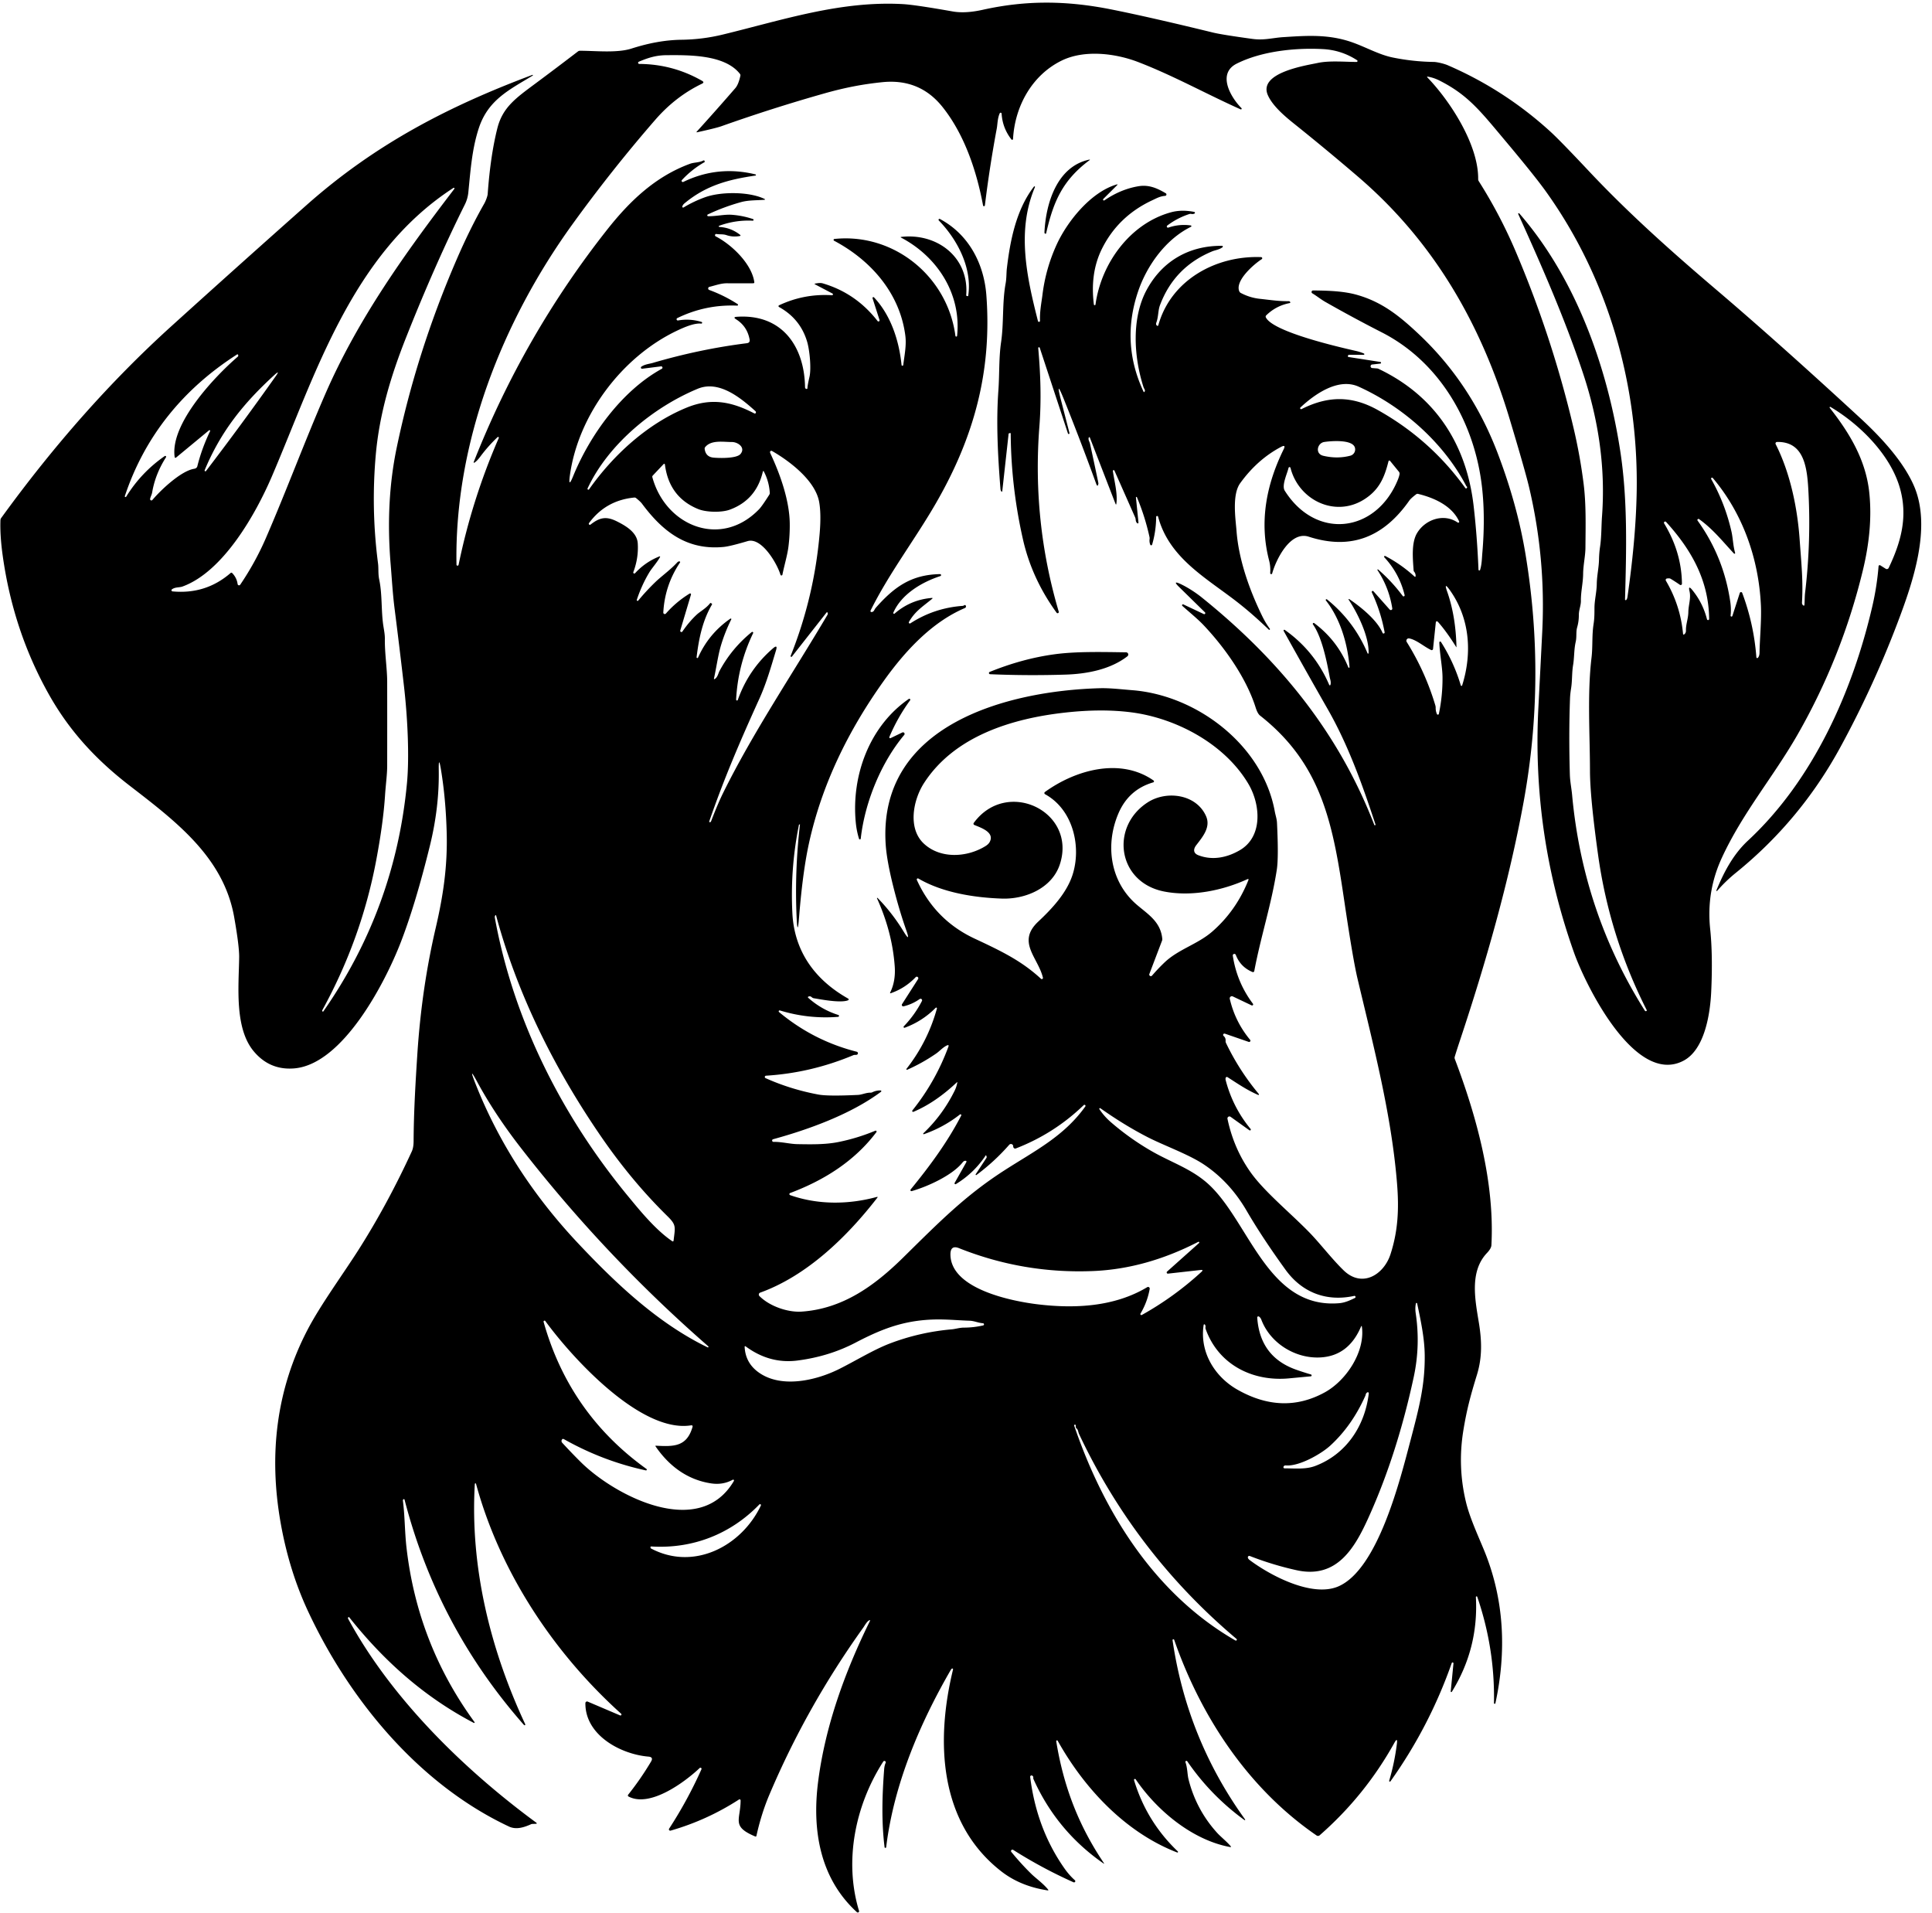 <?xml version="1.0" encoding="UTF-8"?>
<!DOCTYPE svg PUBLIC '-//W3C//DTD SVG 1.0//EN'
          'http://www.w3.org/TR/2001/REC-SVG-20010904/DTD/svg10.dtd'>
<svg height="855.4" preserveAspectRatio="xMidYMid meet" version="1.0" viewBox="0.8 -0.7 864.2 855.4" width="864.2" xmlns="http://www.w3.org/2000/svg" xmlns:xlink="http://www.w3.org/1999/xlink" zoomAndPan="magnify"
><g id="change1_1"
  ><path d="M 424.35 466.86 C 422.61 467.66 421.00 469.48 419.61 470.44 Q 413.43 474.71 406.60 477.73 A 0.27 0.27 0.0 0 1 406.28 477.32 Q 415.79 465.19 419.89 450.35 A 0.33 0.33 0.0 0 0 419.33 450.03 Q 413.40 456.02 405.48 458.94 A 0.39 0.39 0.0 0 1 405.07 458.31 Q 409.97 453.22 413.19 446.98 A 0.69 0.69 0.0 0 0 412.18 446.10 Q 408.87 448.44 404.98 449.36 A 0.64 0.64 0.0 0 1 404.29 448.39 L 411.46 437.18 A 0.69 0.69 0.0 0 0 410.38 436.33 Q 405.71 441.23 399.33 443.47 Q 398.75 443.67 399.02 443.12 Q 401.49 438.07 401.02 431.50 Q 399.92 416.17 393.09 401.06 A 0.16 0.16 0.0 0 1 393.35 400.89 Q 399.97 407.68 404.89 415.75 Q 408.30 421.34 406.12 415.16 Q 403.03 406.35 400.46 396.15 Q 397.42 384.10 396.96 376.71 C 393.65 323.29 451.53 308.29 492.57 307.10 C 497.32 306.96 502.31 307.59 507.31 307.98 C 536.32 310.26 565.67 332.68 571.02 362.19 C 571.35 364.00 571.92 365.48 572.01 367.31 Q 572.77 382.73 571.93 388.24 C 569.55 403.70 564.73 418.26 561.85 433.58 A 0.59 0.58 -73.6 0 1 561.05 434.02 Q 555.63 431.76 553.58 426.34 A 0.70 0.70 0.0 0 0 552.24 426.69 Q 554.03 438.61 561.24 448.20 A 0.48 0.48 0.0 0 1 560.65 448.93 L 552.23 444.93 A 0.96 0.96 0.0 0 0 550.89 446.01 Q 553.26 456.26 559.99 464.35 A 0.58 0.58 0.0 0 1 559.36 465.27 L 548.71 461.59 A 0.60 0.59 -14.9 0 0 548.12 462.60 Q 549.12 463.47 549.02 464.75 A 1.95 1.92 34.9 0 0 549.21 465.78 Q 555.11 478.09 563.88 488.58 A 0.26 0.26 0.0 0 1 563.58 488.99 C 558.47 486.76 554.55 484.03 549.88 481.04 A 0.55 0.55 0.0 0 0 549.05 481.36 Q 548.91 481.84 549.08 482.47 Q 552.27 494.62 560.21 504.22 A 0.40 0.40 0.0 0 1 559.67 504.80 L 551.24 498.77 A 0.89 0.89 0.0 0 0 549.86 499.68 Q 552.66 512.98 560.20 523.59 C 566.35 532.26 577.84 541.61 586.45 550.44 C 591.26 555.37 596.52 562.31 601.81 567.44 C 610.11 575.48 619.81 569.39 622.78 560.24 C 626.13 549.90 626.65 540.12 625.70 528.50 C 623.19 497.58 615.17 467.11 608.03 436.99 Q 605.98 428.34 602.26 403.25 C 597.18 368.91 592.62 341.49 564.43 319.33 Q 563.32 318.46 562.47 315.76 C 558.28 302.51 548.70 288.98 539.24 278.96 C 536.58 276.14 532.92 273.19 529.67 270.27 A 0.41 0.40 -11.0 0 1 530.12 269.61 L 539.27 273.93 A 0.47 0.47 0.0 0 0 539.80 273.17 L 528.19 261.79 Q 524.99 258.65 529.04 260.57 C 532.00 261.98 535.54 264.23 538.37 266.51 C 572.81 294.23 599.47 326.68 615.53 368.21 A 0.28 0.28 0.0 0 0 616.06 368.02 C 609.91 349.32 603.67 332.16 594.73 316.51 Q 584.71 298.97 574.99 281.47 A 0.35 0.35 0.0 0 1 575.50 281.02 Q 588.91 290.50 595.38 305.63 A 0.29 0.29 0.0 0 0 595.92 305.59 C 596.28 304.21 595.79 303.24 595.58 302.09 C 594.33 295.25 592.14 284.27 588.10 278.56 A 0.41 0.41 0.0 0 1 588.68 277.99 Q 599.08 285.77 603.93 297.79 A 0.28 0.28 0.0 0 0 604.46 297.66 C 603.59 287.23 600.39 276.17 593.89 267.85 A 0.35 0.34 0.5 0 1 594.38 267.37 Q 606.51 277.16 612.53 291.49 A 0.24 0.23 -56.0 0 0 612.98 291.40 C 613.24 284.02 608.06 273.48 604.08 267.52 A 0.19 0.19 0.0 0 1 604.35 267.25 C 609.34 270.63 616.79 276.59 619.20 282.28 A 0.49 0.49 0.0 0 0 620.14 282.00 Q 618.41 272.72 614.42 264.22 A 0.45 0.44 -78.6 0 1 615.15 263.73 L 622.42 271.92 A 0.67 0.66 19.9 0 0 623.58 271.38 Q 622.12 262.09 616.95 254.26 A 0.21 0.20 4.4 0 1 617.26 254.00 Q 623.40 259.32 628.23 265.81 A 0.48 0.48 0.0 0 0 629.09 265.41 Q 626.76 255.80 620.03 248.56 A 0.37 0.37 0.0 0 1 620.48 247.98 Q 627.52 251.67 633.39 257.03 Q 634.04 257.62 634.02 256.74 Q 633.99 255.71 633.33 254.94 A 0.85 0.82 23.4 0 1 633.13 254.46 C 632.78 249.37 632.03 242.19 634.62 237.79 C 638.25 231.63 646.61 228.71 652.85 233.00 A 0.43 0.43 0.0 0 0 653.48 232.47 C 650.32 225.66 642.66 222.01 635.09 220.18 Q 634.65 220.07 634.28 220.35 Q 631.90 222.16 631.19 223.18 C 619.84 239.34 605.30 245.49 586.22 239.33 C 577.79 236.60 571.48 249.90 569.87 255.70 A 0.45 0.45 0.0 0 1 568.98 255.55 Q 569.18 252.66 568.48 249.96 C 564.01 232.75 567.20 216.07 574.98 200.26 Q 576.12 197.96 573.84 199.16 Q 563.21 204.77 555.53 215.43 C 551.80 220.61 553.50 231.47 553.91 236.78 C 554.88 249.67 559.70 263.15 565.34 274.72 Q 566.87 277.87 568.81 280.52 A 0.30 0.30 0.0 0 1 568.36 280.91 C 562.92 275.68 557.68 271.08 551.32 266.34 C 538.05 256.45 523.39 247.56 518.82 230.37 A 0.44 0.44 0.0 0 0 517.96 230.48 Q 517.92 236.82 516.16 242.86 A 0.45 0.44 -47.5 0 1 515.32 242.90 Q 514.85 241.70 515.02 240.40 Q 515.08 239.93 514.98 239.47 Q 512.98 230.32 509.35 221.67 A 0.23 0.23 0.0 0 0 508.91 221.78 L 510.05 233.00 A 0.35 0.35 0.0 0 1 509.46 233.29 Q 508.87 232.72 508.81 231.78 Q 508.77 231.17 508.52 230.60 L 499.29 209.76 A 0.37 0.37 0.0 0 0 498.59 209.96 C 499.23 214.36 500.77 220.03 500.17 224.51 Q 500.05 225.34 499.75 224.56 L 488.29 194.98 A 0.25 0.25 0.0 0 0 487.82 194.98 C 487.44 195.94 488.18 196.87 488.36 197.67 Q 490.17 205.98 491.91 214.32 Q 492.15 215.50 492.13 215.59 Q 491.78 217.44 491.11 215.59 Q 484.22 196.62 476.70 177.91 Q 472.80 168.21 475.41 178.33 L 479.18 192.97 A 0.35 0.35 0.0 0 1 478.51 193.17 L 465.90 154.88 A 0.35 0.35 0.0 0 0 465.21 155.02 C 466.26 166.83 466.64 178.25 465.72 190.14 Q 462.44 232.46 474.38 272.85 A 0.54 0.54 0.0 0 1 473.43 273.33 Q 462.40 258.15 458.42 240.71 Q 453.08 217.30 452.90 193.27 Q 452.90 192.87 452.52 193.00 Q 452.35 193.05 452.15 193.10 Q 451.98 193.15 451.96 193.32 L 449.12 219.00 A 0.21 0.21 0.0 0 1 448.75 219.12 Q 448.37 218.73 448.31 217.93 C 447.11 202.73 446.36 188.11 447.39 173.84 C 447.90 166.72 447.56 159.37 448.60 152.30 C 449.85 143.77 449.06 134.62 450.62 126.10 C 451.05 123.79 450.95 121.23 451.18 119.31 C 452.66 106.79 455.37 92.99 463.31 82.73 A 0.26 0.25 75.8 0 1 463.74 82.99 C 455.51 102.38 460.01 122.96 465.08 142.87 A 0.47 0.47 0.0 0 0 466.01 142.74 C 465.84 138.49 466.70 134.44 467.10 131.15 Q 468.53 119.47 473.43 108.74 C 478.21 98.28 488.73 85.23 500.21 81.83 Q 501.03 81.58 500.42 82.19 L 494.31 88.29 A 0.40 0.40 0.0 0 0 494.82 88.90 Q 502.18 83.89 510.05 82.59 C 514.66 81.82 518.38 83.44 522.25 85.74 A 0.63 0.62 -31.6 0 1 521.97 86.90 C 519.71 87.05 518.18 87.96 516.15 88.90 Q 500.93 96.03 493.70 110.58 C 489.82 118.39 489.02 126.91 490.10 135.49 A 0.37 0.37 0.0 0 0 490.83 135.49 C 493.34 117.18 506.21 99.32 524.50 94.27 Q 529.31 92.94 534.98 94.07 A 0.41 0.40 -51.1 0 1 535.06 94.84 Q 534.42 95.13 533.72 94.98 A 1.90 1.86 -47.9 0 0 532.75 95.04 Q 527.39 96.80 522.92 100.18 A 0.53 0.53 0.0 0 0 523.41 101.10 Q 528.27 99.41 533.43 100.12 A 0.32 0.32 0.0 0 1 533.53 100.73 C 522.32 106.24 513.90 117.92 509.94 129.47 Q 502.07 152.49 512.27 174.37 Q 512.54 174.95 512.83 174.37 Q 513.06 173.93 512.77 173.41 Q 512.40 172.74 512.35 172.59 C 507.88 158.83 506.91 141.52 513.72 128.93 C 520.64 116.14 532.61 109.10 547.43 109.24 A 0.36 0.35 26.9 0 1 547.64 109.88 C 546.21 110.95 544.32 111.19 543.12 111.68 Q 526.05 118.69 519.64 135.87 C 518.80 138.13 518.99 140.97 518.06 143.51 Q 517.71 144.44 518.27 144.88 Q 518.78 145.30 518.95 144.67 C 524.65 124.40 544.88 113.50 564.92 114.29 A 0.51 0.50 30.0 0 1 565.17 115.22 C 561.62 117.49 553.07 124.93 555.17 129.64 A 1.42 1.38 3.1 0 0 555.78 130.30 Q 559.82 132.44 564.23 132.93 C 569.85 133.54 572.78 134.05 577.25 133.99 Q 577.64 133.99 577.85 134.29 Q 578.16 134.75 577.62 134.86 Q 571.56 136.06 567.20 140.33 Q 566.78 140.75 567.04 141.28 C 570.33 147.80 599.98 154.58 607.49 156.29 Q 609.22 156.69 610.88 157.40 A 0.31 0.31 0.0 0 1 610.76 158.00 L 604.25 158.00 Q 603.76 158.00 603.75 158.49 Q 603.75 158.63 603.75 158.77 Q 603.75 158.93 603.90 158.95 L 618.25 161.18 A 0.37 0.37 0.0 0 1 618.24 161.91 L 614.66 162.31 A 0.80 0.80 0.0 0 0 614.69 163.91 L 616.67 164.07 Q 617.11 164.10 617.50 164.29 C 642.72 176.31 656.75 197.84 659.96 225.51 Q 661.53 239.08 662.14 254.09 A 0.37 0.37 0.0 0 0 662.86 254.18 C 663.64 251.69 663.65 249.01 663.86 246.62 Q 665.22 230.86 663.75 217.50 C 660.58 188.64 645.03 161.29 618.87 147.94 Q 606.06 141.40 593.57 134.29 C 591.65 133.19 589.77 131.66 587.82 130.49 A 0.69 0.69 0.0 0 1 588.18 129.20 C 594.69 129.26 601.84 129.47 607.82 131.18 C 618.97 134.36 626.72 140.49 635.76 149.05 Q 658.91 170.97 670.72 201.98 Q 679.48 224.99 683.14 246.97 Q 692.40 302.66 682.36 357.76 C 675.79 393.76 665.38 429.90 653.98 464.24 Q 652.43 468.89 651.51 471.92 A 1.51 1.51 0.0 0 0 651.54 472.89 C 661.29 498.62 669.42 528.11 667.92 556.18 Q 667.85 557.65 665.95 559.66 C 657.94 568.10 660.70 580.92 662.37 591.23 C 663.61 598.95 663.85 606.31 661.47 614.08 C 658.47 623.82 656.85 629.99 655.38 638.98 Q 652.73 655.17 656.51 670.95 C 658.16 677.86 661.65 685.40 664.57 692.45 C 673.80 714.76 674.68 738.14 669.70 761.07 A 0.32 0.32 0.0 0 1 669.07 760.99 Q 669.52 736.57 661.59 713.46 A 0.32 0.32 0.0 0 0 660.97 713.58 Q 662.24 736.49 650.22 755.92 A 0.27 0.27 0.0 0 1 649.72 755.75 L 650.95 743.23 A 0.40 0.40 0.0 0 0 650.18 743.05 Q 640.22 771.44 622.77 795.96 A 0.32 0.32 0.0 0 1 622.20 795.68 Q 624.61 787.57 625.64 779.15 Q 626.03 776.03 624.50 778.78 Q 611.40 802.34 591.10 820.10 A 1.13 1.11 -48.2 0 1 589.73 820.19 C 559.26 799.30 538.06 767.27 526.02 732.67 A 0.38 0.38 0.0 0 0 525.29 732.85 Q 531.73 776.97 557.74 813.02 A 0.20 0.20 0.0 0 1 557.46 813.30 Q 542.41 802.36 531.89 787.04 A 0.46 0.46 0.0 0 0 531.07 787.45 C 531.99 790.03 531.89 792.94 532.46 795.15 Q 535.91 808.76 545.31 819.09 C 546.73 820.65 549.41 822.80 551.23 824.91 Q 551.73 825.49 550.98 825.35 C 534.10 822.23 518.23 808.96 508.82 795.09 A 0.42 0.42 0.0 0 0 508.07 795.45 Q 513.67 814.01 527.66 827.33 A 0.28 0.28 0.0 0 1 527.36 827.79 C 504.16 818.82 485.81 799.10 473.91 777.83 A 0.35 0.35 0.0 0 0 473.26 778.06 C 476.51 798.05 483.16 815.64 494.65 832.64 A 0.10 0.10 0.0 0 1 494.51 832.77 Q 473.58 818.27 463.11 795.04 Q 462.95 794.68 463.00 794.29 Q 463.07 793.78 462.54 793.44 A 0.60 0.60 0.0 0 0 461.61 794.02 Q 464.45 817.01 476.80 834.72 Q 479.04 837.94 481.60 840.20 A 0.56 0.55 -12.0 0 1 481.00 841.12 Q 466.99 834.86 454.01 826.63 A 0.63 0.63 0.0 0 0 453.19 827.57 Q 457.77 833.14 462.30 837.54 C 463.97 839.17 467.44 841.67 469.57 844.31 Q 470.00 844.84 469.33 844.73 Q 457.26 842.89 448.72 836.26 C 420.69 814.48 419.31 777.91 427.10 745.95 A 0.36 0.35 74.8 0 0 426.51 745.61 Q 426.27 745.84 426.03 746.24 C 412.07 770.40 400.58 797.54 397.19 825.44 A 0.36 0.36 0.0 0 1 396.48 825.45 C 395.04 813.86 395.41 802.19 396.29 790.58 Q 396.42 788.88 396.97 787.68 A 0.61 0.61 0.0 0 0 395.91 787.10 C 383.39 806.54 378.24 831.54 385.05 853.90 A 0.58 0.57 12.8 0 1 384.11 854.49 C 367.53 839.38 364.00 817.77 366.74 796.24 C 369.88 771.51 378.62 747.27 389.81 724.50 Q 390.32 723.47 389.37 724.10 C 388.41 724.74 387.39 726.61 386.93 727.25 Q 361.60 762.62 344.94 801.97 Q 341.35 810.45 339.17 820.30 Q 339.06 820.81 338.57 820.61 C 327.83 816.09 332.05 813.32 332.08 804.49 A 0.47 0.47 0.0 0 0 331.36 804.10 Q 317.09 813.34 300.76 818.02 A 0.59 0.59 0.0 0 1 300.11 817.13 Q 308.38 804.43 314.56 790.59 A 0.50 0.49 80.6 0 0 313.77 790.02 C 307.14 796.30 291.56 807.86 281.94 802.76 A 0.53 0.53 0.0 0 1 281.78 801.96 Q 287.42 794.88 292.01 787.15 Q 293.22 785.12 290.86 784.92 C 278.61 783.90 262.52 775.44 262.65 761.00 A 0.75 0.75 0.0 0 1 263.69 760.32 L 278.15 766.48 A 0.45 0.45 0.0 0 0 278.63 765.73 C 248.47 738.57 224.47 702.40 213.73 662.91 A 0.28 0.27 -51.3 0 0 213.19 662.97 C 211.02 700.13 220.10 736.96 235.73 770.41 A 0.33 0.33 0.0 0 1 235.18 770.77 Q 196.47 726.84 181.77 670.05 Q 181.66 669.62 181.27 669.84 Q 181.14 669.91 181.06 670.08 Q 180.99 670.22 181.02 670.43 C 181.92 677.44 181.83 684.43 182.63 691.43 Q 187.56 734.58 213.06 769.48 A 0.25 0.25 0.0 0 1 212.74 769.84 C 190.61 758.27 172.63 742.22 157.08 722.69 Q 156.77 722.31 156.51 722.73 Q 156.36 722.97 156.51 723.23 C 176.13 759.44 208.98 791.14 240.57 814.38 Q 241.33 814.94 240.39 814.97 L 238.82 815.03 A 0.86 0.83 31.7 0 0 238.46 815.11 C 235.37 816.50 231.78 817.75 228.47 816.19 C 188.32 797.35 157.17 759.69 138.61 719.95 Q 130.04 701.61 126.27 680.00 C 120.99 649.77 124.40 620.80 138.36 594.03 C 144.25 582.74 154.27 569.13 161.30 558.06 Q 174.21 537.71 185.00 514.25 Q 185.79 512.53 185.81 509.69 C 185.87 496.62 186.67 483.18 187.50 470.44 Q 189.43 441.15 195.71 414.24 C 199.04 399.94 200.97 386.94 200.62 372.18 Q 200.24 356.80 198.06 343.60 Q 196.95 336.87 197.06 343.69 Q 197.33 360.31 193.10 377.53 Q 186.67 403.66 180.05 420.77 C 173.20 438.47 154.21 475.43 132.30 477.13 Q 121.38 477.98 114.27 469.44 C 105.65 459.09 107.58 440.53 107.78 427.50 Q 107.85 422.48 105.55 409.48 C 100.80 382.61 79.37 366.57 58.67 350.58 C 43.74 339.05 31.92 326.29 22.75 310.01 Q 6.64 281.42 1.97 247.52 Q 0.75 238.61 1.00 231.92 Q 1.02 231.41 1.31 231.00 Q 36.90 181.90 77.44 145.20 Q 107.58 117.93 137.98 90.97 C 168.87 63.60 201.63 46.77 238.92 32.80 A 0.17 0.17 0.0 0 1 239.07 33.11 C 228.60 39.48 219.19 43.92 215.01 56.52 C 211.89 65.96 211.27 75.63 210.28 85.44 Q 209.99 88.23 208.73 90.77 Q 195.44 117.44 182.46 150.19 C 175.60 167.48 170.52 184.45 168.89 202.68 Q 166.73 226.99 169.90 251.32 C 170.19 253.50 169.88 255.92 170.43 258.51 C 171.85 265.23 171.24 272.65 172.30 279.35 C 172.59 281.21 172.97 283.08 172.95 284.99 C 172.86 291.44 173.97 298.26 173.99 304.09 Q 174.02 322.99 173.99 341.89 C 173.98 345.80 173.33 350.32 173.03 355.00 Q 172.23 367.36 169.09 384.01 Q 162.48 419.16 145.01 451.01 Q 144.86 451.29 144.97 451.51 Q 145.21 451.97 145.50 451.54 Q 177.56 405.57 182.84 349.57 C 183.95 337.78 183.14 320.43 181.51 306.25 Q 179.51 288.86 177.30 271.50 C 176.45 264.84 176.04 257.63 175.53 251.49 Q 173.22 223.66 178.25 199.51 Q 187.15 156.79 205.00 115.49 Q 211.03 101.53 217.46 90.27 C 217.98 89.35 218.87 87.16 218.95 86.04 Q 220.17 69.02 223.25 56.74 C 225.62 47.30 231.48 43.21 240.42 36.57 Q 249.92 29.51 259.32 22.31 A 1.49 1.48 25.8 0 1 260.23 22.00 C 267.16 22.00 276.74 23.10 283.24 21.03 C 290.54 18.70 297.94 17.18 305.74 17.08 Q 314.98 16.96 324.01 14.78 C 350.79 8.29 376.67 -0.42 404.68 1.14 Q 410.07 1.44 426.94 4.42 C 431.47 5.22 436.35 4.57 440.25 3.71 C 460.05 -0.71 478.16 -0.42 498.00 3.54 Q 515.39 7.02 543.42 13.87 Q 547.42 14.84 561.00 16.70 C 566.22 17.42 570.09 16.22 574.69 15.92 C 585.08 15.26 594.95 14.47 605.63 18.22 C 611.72 20.36 617.67 23.77 623.71 25.00 Q 632.82 26.87 642.14 27.00 C 643.65 27.02 646.84 27.81 648.28 28.43 Q 673.78 39.43 694.32 58.18 Q 698.66 62.14 711.29 75.58 C 728.89 94.32 747.82 111.26 768.44 128.81 Q 796.06 152.30 832.94 186.31 C 841.91 194.58 852.06 205.41 856.91 216.56 C 864.96 235.09 856.46 259.74 849.52 278.01 Q 838.62 306.69 823.93 333.62 Q 806.11 366.31 777.18 389.72 Q 772.78 393.28 768.88 397.73 A 0.20 0.19 -13.4 0 1 768.55 397.53 C 771.90 389.36 776.10 381.36 782.67 375.26 C 811.85 348.16 829.52 308.50 838.35 270.27 Q 840.38 261.44 841.10 252.53 A 0.51 0.50 18.0 0 1 841.87 252.14 L 844.32 253.68 A 0.91 0.91 0.0 0 0 845.62 253.30 C 851.16 241.72 854.23 230.41 850.71 217.80 C 846.57 202.94 832.95 189.23 819.61 181.31 A 0.27 0.26 -3.4 0 0 819.26 181.70 C 828.31 193.19 835.46 205.20 836.96 219.75 C 838.12 230.99 836.92 242.53 834.11 254.22 Q 824.74 293.07 804.93 327.73 C 794.11 346.67 780.33 362.71 770.97 383.00 Q 764.02 398.07 765.77 414.73 Q 767.00 426.44 766.23 442.97 C 765.75 453.05 763.23 468.68 753.93 473.64 C 732.30 485.17 710.08 439.96 704.92 425.48 Q 685.98 372.28 688.93 315.74 Q 689.81 298.78 690.66 281.80 Q 692.30 248.97 684.73 217.02 Q 682.99 209.71 676.09 186.73 C 663.31 144.20 642.21 107.42 608.22 78.29 Q 593.99 66.09 579.35 54.38 C 575.36 51.18 569.95 46.55 567.90 41.81 C 563.55 31.75 585.19 28.54 590.16 27.47 C 595.44 26.32 602.25 27.00 607.63 27.00 A 0.41 0.41 0.0 0 0 607.85 26.25 Q 600.87 21.70 592.55 21.26 C 580.20 20.60 565.22 22.15 554.01 27.75 C 545.04 32.23 551.39 42.96 556.12 47.66 A 0.34 0.34 0.0 0 1 555.75 48.21 C 540.35 41.33 525.54 33.04 509.75 26.99 C 499.89 23.22 485.99 21.37 475.71 26.39 C 462.46 32.86 454.74 46.80 453.94 61.44 A 0.40 0.40 0.0 0 1 453.22 61.67 Q 449.22 56.54 448.83 50.11 A 0.44 0.44 0.0 0 0 448.00 49.95 C 446.98 52.13 446.99 55.04 446.68 56.68 Q 443.45 73.99 441.35 91.16 A 0.42 0.41 -46.9 0 1 440.53 91.19 C 437.66 75.80 432.21 59.41 422.36 47.10 Q 412.18 34.37 395.51 36.05 C 386.63 36.95 378.51 38.53 369.40 41.12 Q 346.20 47.69 323.46 55.76 Q 321.11 56.59 312.71 58.44 Q 312.10 58.57 312.52 58.11 Q 321.25 48.49 329.71 38.73 Q 331.13 37.09 331.97 33.21 Q 332.08 32.72 331.77 32.33 C 325.00 23.66 308.86 23.92 298.96 23.98 C 294.24 24.01 290.72 25.14 286.54 26.91 A 0.51 0.51 0.0 0 0 286.73 27.89 Q 301.83 27.99 314.83 35.44 Q 316.05 36.14 314.78 36.75 Q 302.96 42.45 293.89 52.90 C 280.90 67.84 268.52 83.47 256.95 99.47 C 225.45 143.03 203.99 197.40 204.99 251.83 A 0.48 0.47 -39.9 0 0 205.93 251.91 Q 211.97 222.59 223.91 195.18 A 0.34 0.34 0.0 0 0 223.37 194.80 Q 219.11 198.83 215.59 203.58 Q 214.39 205.20 213.30 206.01 Q 212.40 206.68 212.82 205.63 Q 235.15 149.12 272.55 101.80 C 282.57 89.13 294.01 78.23 309.42 72.56 C 311.32 71.86 313.41 72.11 315.48 71.06 Q 315.79 70.90 315.91 71.24 Q 315.97 71.42 316.03 71.57 Q 316.08 71.73 315.94 71.81 Q 310.26 75.04 305.83 79.82 A 0.54 0.53 8.3 0 0 306.46 80.66 Q 321.90 73.18 338.74 77.30 A 0.27 0.26 47.6 0 1 338.72 77.82 C 326.60 79.59 316.61 82.24 307.01 90.22 Q 306.20 90.89 306.00 91.67 A 0.38 0.38 0.0 0 0 306.57 92.08 Q 311.21 89.28 316.30 87.47 C 323.33 84.98 335.85 84.96 342.64 88.21 Q 343.45 88.60 342.55 88.67 C 339.03 88.93 335.53 88.79 332.25 89.70 Q 324.54 91.84 317.40 95.22 A 0.41 0.41 0.0 0 0 317.57 96.00 C 321.16 96.05 324.95 95.12 328.14 95.36 Q 333.07 95.73 337.63 97.28 A 0.37 0.37 0.0 0 1 337.49 98.00 Q 329.79 97.61 322.51 100.27 A 0.27 0.27 0.0 0 0 322.59 100.80 Q 327.69 101.10 331.76 104.25 Q 332.40 104.74 331.61 104.88 Q 328.54 105.41 325.77 104.46 C 324.16 103.91 322.85 104.22 321.28 103.95 A 0.57 0.56 63.3 0 0 320.93 105.01 C 327.92 108.57 337.04 117.19 338.21 125.45 Q 338.28 125.98 337.75 125.99 Q 331.85 126.03 325.99 125.99 C 323.40 125.97 320.88 126.91 318.14 127.59 A 0.73 0.73 0.0 0 0 318.06 128.99 Q 324.79 131.45 330.76 135.32 A 0.37 0.36 -27.1 0 1 330.54 135.99 Q 316.41 135.39 303.77 141.56 A 0.56 0.56 0.0 0 0 304.11 142.62 Q 309.42 141.69 314.57 143.27 A 0.38 0.38 0.0 0 1 314.42 144.02 C 311.44 143.74 307.26 145.45 303.36 147.32 C 278.86 159.07 259.36 185.07 255.70 212.04 Q 254.92 217.80 257.11 212.41 C 264.66 193.89 278.92 174.07 296.84 164.23 A 0.58 0.58 0.0 0 0 296.49 163.15 L 288.05 164.21 A 0.51 0.51 0.0 0 1 287.70 163.28 C 289.25 162.21 291.30 162.04 292.64 161.65 Q 313.72 155.45 334.85 152.80 Q 336.38 152.61 336.10 151.10 Q 335.01 145.24 330.08 142.12 Q 328.47 141.11 330.37 140.98 C 350.47 139.59 360.59 154.04 360.90 172.38 Q 360.91 172.84 361.14 173.06 Q 361.30 173.21 361.50 173.24 Q 361.95 173.33 361.97 172.86 Q 362.03 171.55 362.89 167.83 C 363.72 164.28 363.01 156.15 361.86 152.21 Q 358.86 141.92 349.25 136.59 A 0.42 0.42 0.0 0 1 349.28 135.84 Q 360.54 130.55 372.96 131.34 A 0.41 0.40 -29.1 0 0 373.18 130.58 L 365.40 126.49 Q 364.92 126.24 365.45 126.13 Q 367.65 125.69 368.76 126.01 Q 383.63 130.36 393.35 142.88 A 0.50 0.50 0.0 0 0 394.22 142.42 L 391.10 132.69 A 0.39 0.39 0.0 0 1 391.75 132.30 C 399.32 140.31 402.99 151.77 404.06 162.48 A 0.39 0.39 0.0 0 0 404.84 162.49 C 405.39 158.10 406.31 153.76 405.77 149.48 C 403.37 130.47 390.35 115.68 373.89 106.96 A 0.42 0.42 0.0 0 1 374.05 106.17 C 400.57 103.41 424.61 122.84 428.16 149.46 A 0.38 0.38 0.0 0 0 428.92 149.45 C 430.86 130.87 420.18 114.17 403.93 105.60 Q 403.39 105.32 403.99 105.25 C 420.08 103.45 434.29 114.43 433.00 131.21 Q 432.96 131.65 433.40 131.71 L 433.69 131.75 Q 433.85 131.77 433.88 131.61 C 435.78 119.29 429.10 106.50 420.74 97.90 A 0.42 0.41 81.8 0 1 421.23 97.24 C 434.01 104.06 440.94 117.06 442.01 131.37 C 444.56 165.51 436.39 194.94 419.55 224.18 C 410.20 240.42 398.51 255.62 390.21 272.37 A 0.46 0.46 0.0 0 0 390.66 273.03 Q 391.41 272.98 391.78 272.32 Q 392.29 271.42 392.40 271.29 C 400.76 261.77 408.41 256.30 421.29 256.06 A 0.45 0.45 0.0 0 1 421.43 256.94 C 413.20 259.63 404.04 264.98 400.39 273.32 A 0.36 0.36 0.0 0 0 400.95 273.73 Q 408.07 267.54 417.48 266.73 Q 418.30 266.65 417.66 267.18 C 413.31 270.77 410.13 272.65 407.38 277.45 A 0.46 0.46 0.0 0 0 408.03 278.07 Q 418.68 271.19 431.40 270.27 A 1.16 1.13 25.2 0 0 431.98 270.07 Q 432.50 269.72 432.76 270.10 A 0.75 0.75 0.0 0 1 432.44 271.22 C 417.39 277.62 405.41 290.80 396.10 303.84 C 380.32 325.92 368.33 350.24 362.57 376.84 C 360.38 386.97 359.06 399.13 358.21 409.76 Q 357.53 418.30 357.14 409.74 Q 356.20 388.82 358.63 368.04 A 0.06 0.05 83.7 0 0 358.56 367.98 Q 358.41 368.03 358.27 368.08 Q 358.18 368.11 358.17 368.20 Q 354.22 387.79 355.24 407.75 C 356.13 424.97 365.47 437.61 380.20 445.91 A 0.42 0.42 0.0 0 1 380.15 446.66 C 376.72 448.06 366.98 446.07 364.89 445.76 Q 364.33 445.68 363.92 445.30 Q 363.29 444.70 362.50 444.98 Q 361.92 445.18 362.38 445.60 Q 368.27 450.84 375.79 453.23 A 0.43 0.43 0.0 0 1 375.69 454.07 Q 362.36 455.10 349.65 451.20 A 0.42 0.42 0.0 0 0 349.26 451.92 Q 364.63 464.75 384.03 469.67 A 0.70 0.70 0.0 0 1 383.96 471.04 C 383.32 471.15 383.08 470.97 382.37 471.27 Q 363.54 479.14 343.44 480.39 A 0.57 0.57 0.0 0 0 343.24 481.48 Q 354.56 486.54 366.93 488.83 Q 371.22 489.62 384.49 488.99 C 386.44 488.90 388.08 487.96 390.23 487.97 A 1.64 1.60 -57.2 0 0 391.01 487.79 Q 392.76 486.93 394.70 486.98 A 0.33 0.33 0.0 0 1 394.88 487.58 C 381.43 497.61 362.55 504.44 346.59 508.81 A 0.60 0.60 0.0 0 0 346.76 509.98 C 350.46 509.92 354.17 510.95 357.52 511.00 C 363.71 511.10 369.91 511.24 375.84 510.05 Q 384.30 508.35 392.33 505.00 A 0.41 0.41 0.0 0 1 392.82 505.63 C 383.07 518.58 369.43 527.16 354.24 532.86 A 0.50 0.50 0.0 0 0 354.25 533.81 C 366.73 538.18 380.26 538.06 392.95 534.63 Q 393.62 534.45 393.20 535.00 C 379.79 552.33 361.81 569.85 340.83 577.41 A 0.93 0.92 57.7 0 0 340.49 578.93 C 344.94 583.43 353.13 586.34 359.47 585.89 C 377.93 584.59 392.12 574.20 404.82 561.69 C 421.21 545.55 432.64 533.94 450.12 522.70 C 463.66 513.99 476.69 507.56 486.27 494.15 A 0.47 0.47 0.0 0 0 485.56 493.54 Q 472.35 506.28 455.20 512.92 Q 454.70 513.11 454.32 512.74 Q 454.01 512.45 454.02 511.98 A 1.02 1.02 0.0 0 0 452.23 511.29 Q 445.62 518.83 437.57 524.80 A 0.24 0.24 0.0 0 1 437.23 524.48 L 442.03 517.18 Q 442.22 516.89 442.11 516.57 L 441.95 516.10 Q 441.86 515.83 441.70 516.07 Q 436.47 523.93 428.39 528.86 A 0.40 0.40 0.0 0 1 427.83 528.32 L 432.95 519.24 Q 433.44 518.36 432.44 518.46 Q 431.90 518.52 431.41 519.13 C 426.84 524.96 415.57 530.04 408.62 532.00 A 0.46 0.46 0.0 0 1 408.14 531.27 C 416.57 520.98 424.64 510.08 430.76 498.21 A 0.38 0.38 0.0 0 0 430.18 497.74 Q 422.88 503.47 414.06 506.55 A 0.24 0.24 0.0 0 1 413.82 506.15 Q 422.45 497.95 427.79 487.16 Q 428.69 485.35 429.02 483.37 A 0.09 0.09 0.0 0 0 428.87 483.29 Q 419.29 492.36 409.40 496.54 A 0.41 0.40 -81.8 0 1 408.93 495.91 Q 419.28 483.01 425.01 467.47 Q 425.41 466.38 424.35 466.86 Z M 679.92 95.03 A 0.28 0.28 0.0 0 1 680.38 94.73 C 705.76 123.89 720.00 163.90 725.69 201.93 C 728.90 223.43 728.28 245.82 727.69 267.40 A 0.31 0.31 0.0 0 0 728.22 267.63 Q 728.65 267.21 728.80 266.16 C 731.00 250.69 732.61 235.06 732.90 219.43 C 733.77 171.58 720.22 123.83 692.20 84.80 Q 687.21 77.85 674.22 62.37 C 663.00 49.00 657.46 41.72 644.53 35.25 Q 642.13 34.05 639.57 33.60 Q 638.84 33.47 639.35 34.00 C 649.62 44.68 662.16 64.12 662.00 79.40 Q 661.99 79.89 662.25 80.31 Q 671.79 95.35 678.77 111.74 Q 695.11 150.13 704.68 190.78 Q 707.58 203.10 709.16 215.63 C 710.33 224.87 710.05 234.65 709.98 244.24 C 709.96 247.93 708.99 251.96 708.95 255.97 C 708.91 260.05 707.90 263.88 707.95 268.01 C 707.97 270.20 707.02 272.03 707.03 274.39 Q 707.04 277.17 706.28 279.85 C 705.68 281.95 706.15 284.07 705.62 286.38 C 704.83 289.84 705.03 293.34 704.46 296.74 C 703.87 300.27 704.12 303.71 703.56 307.18 Q 703.15 309.71 703.08 311.75 Q 702.49 327.67 703.01 345.72 C 703.10 348.80 703.75 351.92 704.01 354.74 Q 708.82 407.31 736.51 451.23 Q 736.76 451.62 737.12 451.51 Q 737.56 451.37 737.35 450.96 Q 720.70 418.08 715.62 381.53 Q 712.03 355.74 712.01 344.00 C 711.98 327.53 710.77 309.62 712.71 293.35 C 713.29 288.49 712.83 283.52 713.61 278.49 C 714.02 275.87 714.01 273.72 714.02 271.22 C 714.02 267.73 715.00 264.16 715.05 260.45 C 715.11 256.67 715.97 253.28 716.05 249.55 Q 716.12 246.54 716.50 244.00 C 717.19 239.52 717.09 234.35 717.38 230.43 C 719.02 208.58 715.87 187.30 708.99 166.50 C 701.07 142.57 690.54 118.45 679.92 95.03 Z M 203.62 83.34 C 158.13 112.78 141.90 166.86 122.47 212.23 C 115.26 229.08 100.68 255.00 82.43 261.61 C 81.01 262.13 79.14 261.79 77.70 262.88 A 0.51 0.51 0.0 0 0 77.96 263.79 Q 92.84 265.19 103.92 255.59 Q 104.33 255.24 104.70 255.63 Q 106.70 257.71 107.09 260.53 A 0.64 0.64 0.0 0 0 108.25 260.80 Q 114.99 250.87 119.73 239.95 C 128.95 218.69 136.99 196.97 146.23 175.70 C 160.84 142.07 181.88 112.74 204.02 83.78 A 0.30 0.30 0.0 0 0 203.62 83.34 Z M 106.78 157.86 C 82.87 173.17 65.59 194.27 56.64 221.18 A 0.33 0.33 0.0 0 0 57.23 221.46 Q 63.95 210.57 74.48 203.27 A 0.40 0.40 0.0 0 1 75.05 203.81 Q 70.25 211.34 68.87 219.49 C 68.68 220.63 68.14 221.36 67.95 222.44 A 0.58 0.58 0.0 0 0 68.96 222.91 C 72.71 218.46 81.78 209.89 87.63 208.96 Q 88.84 208.76 89.08 207.78 Q 91.04 199.92 94.77 192.14 A 0.31 0.31 0.0 0 0 94.29 191.76 L 79.67 203.85 Q 79.02 204.39 78.91 203.56 C 76.91 188.67 96.94 167.63 107.11 158.86 Q 107.50 158.51 107.32 158.04 Q 107.16 157.62 106.78 157.86 Z M 123.51 167.03 C 109.69 179.65 99.51 192.35 92.35 209.60 A 0.35 0.35 0.0 0 0 92.95 209.95 Q 108.93 189.04 124.12 167.57 Q 126.30 164.48 123.51 167.03 Z M 656.72 216.74 C 646.59 197.34 628.39 181.21 608.54 172.23 C 599.48 168.13 588.94 175.51 582.51 181.53 A 0.45 0.44 9.8 0 0 583.02 182.25 C 594.79 176.31 605.48 176.19 617.08 182.67 Q 640.59 195.80 656.26 217.57 A 0.41 0.41 0.0 0 0 656.93 217.56 Q 657.27 217.08 656.72 216.74 Z M 264.32 218.11 C 275.14 202.79 290.31 188.88 307.81 181.66 C 318.65 177.19 327.71 178.75 338.09 184.13 Q 338.75 184.47 338.92 183.82 A 0.64 0.63 -62.5 0 0 338.73 183.20 C 332.12 177.22 322.40 169.23 312.92 173.16 C 293.25 181.32 272.97 197.77 263.64 217.72 A 0.39 0.39 0.0 0 0 264.32 218.11 Z M 593.14 196.97 C 590.03 197.46 588.90 202.24 592.71 203.14 Q 599.01 204.63 604.82 203.10 A 2.89 2.89 0.0 0 0 606.79 199.29 C 605.44 195.75 596.03 196.52 593.14 196.97 Z M 332.06 202.31 C 334.42 199.38 330.76 196.98 328.22 196.99 C 324.39 197.00 318.92 195.93 316.23 199.27 Q 315.95 199.61 316.00 200.05 Q 316.43 203.44 319.59 203.92 C 321.04 204.14 330.20 204.63 332.06 202.31 Z M 808.22 264.50 Q 810.86 242.42 809.78 220.19 C 809.25 209.48 808.38 196.70 795.66 196.96 A 0.68 0.68 0.0 0 0 795.07 197.95 C 801.69 210.98 804.81 226.82 805.78 240.35 C 806.61 251.85 807.39 259.23 806.84 268.74 Q 806.79 269.57 807.34 270.00 Q 807.90 270.44 807.95 269.73 C 808.07 267.98 808.04 266.02 808.22 264.50 Z M 295.95 248.58 C 294.61 250.96 292.29 253.55 291.28 255.23 Q 287.89 260.84 285.65 267.55 A 0.37 0.37 0.0 0 0 286.29 267.90 Q 289.85 263.57 293.99 259.58 C 296.52 257.13 300.67 254.16 303.66 250.91 Q 304.19 250.34 304.60 250.37 Q 305.28 250.41 304.90 250.99 Q 298.16 261.07 297.50 273.23 A 0.66 0.66 0.0 0 0 298.66 273.70 Q 303.30 268.42 309.29 264.76 A 0.40 0.40 0.0 0 1 309.88 265.22 L 305.09 281.28 A 0.54 0.54 0.0 0 0 306.05 281.74 Q 309.08 277.31 312.47 274.17 C 314.01 272.74 316.67 271.35 318.41 269.10 Q 318.58 268.88 318.82 269.03 L 319.09 269.19 Q 319.44 269.39 319.23 269.75 C 315.00 276.96 313.39 285.04 312.39 293.24 A 0.34 0.34 0.0 0 0 313.03 293.42 Q 317.80 282.70 327.50 275.98 A 0.27 0.27 0.0 0 1 327.90 276.32 Q 325.04 282.06 323.21 288.24 C 321.98 292.43 321.26 297.79 320.20 302.57 Q 320.02 303.35 320.67 302.88 C 321.85 302.02 322.13 300.34 322.65 299.37 Q 328.07 289.28 337.06 281.98 A 0.41 0.41 0.0 0 1 337.68 282.48 Q 330.88 296.54 330.07 312.20 A 0.39 0.39 0.0 0 0 330.82 312.35 Q 335.65 298.65 346.59 289.24 Q 348.75 287.39 347.93 290.11 C 345.74 297.35 343.68 304.72 340.45 311.84 C 331.72 331.10 324.78 347.22 318.05 366.65 Q 317.94 366.96 318.27 367.01 Q 318.43 367.04 318.57 366.97 Q 318.76 366.89 318.90 366.54 Q 321.87 358.78 324.23 353.99 C 337.63 326.83 355.28 300.78 370.97 274.21 Q 371.20 273.82 370.98 273.32 Q 370.78 272.90 370.49 273.27 L 355.02 292.96 A 0.33 0.33 0.0 0 1 354.46 292.64 Q 364.97 266.36 367.43 237.99 Q 368.19 229.20 367.21 223.76 C 365.49 214.23 354.05 205.53 346.13 201.00 A 0.59 0.59 0.0 0 0 345.25 201.63 Q 345.30 201.83 345.43 202.13 C 349.76 211.38 353.90 223.00 354.06 233.27 Q 354.14 238.57 353.47 243.84 C 352.99 247.67 351.61 252.14 350.79 256.30 A 0.46 0.46 0.0 0 1 349.90 256.34 C 348.51 251.56 341.56 239.44 335.20 241.31 Q 327.33 243.64 324.48 243.91 C 308.05 245.49 297.26 237.06 287.95 224.54 Q 287.31 223.67 285.32 222.06 Q 284.97 221.78 284.52 221.82 Q 271.71 223.08 264.26 233.26 A 0.48 0.48 0.0 0 0 264.94 233.92 C 269.06 230.71 271.96 230.07 276.79 232.50 C 280.81 234.51 285.76 237.44 286.07 242.28 Q 286.49 248.85 284.09 255.17 A 0.47 0.47 0.0 0 0 284.88 255.65 Q 289.39 250.73 295.62 248.20 Q 296.31 247.92 295.95 248.58 Z M 610.94 222.69 C 597.87 230.90 581.66 222.88 578.05 208.54 A 0.45 0.45 0.0 0 0 577.18 208.54 C 576.58 211.13 574.00 216.42 575.48 218.76 C 589.47 240.93 616.16 237.61 625.93 214.20 Q 626.63 212.51 626.83 211.37 A 1.35 1.31 31.6 0 0 626.56 210.30 L 622.58 205.42 A 0.40 0.39 32.5 0 0 621.89 205.57 C 620.05 212.99 617.65 218.47 610.94 222.69 Z M 297.66 206.83 L 292.78 212.00 A 0.75 0.74 59.8 0 0 292.60 212.71 C 298.51 234.54 323.27 244.74 340.34 227.05 Q 341.64 225.71 344.90 220.57 A 1.45 1.41 -30.8 0 0 345.13 219.70 Q 344.82 214.64 342.44 210.09 A 0.21 0.21 0.0 0 0 342.05 210.14 Q 339.11 222.88 327.25 227.24 C 323.53 228.60 316.70 228.43 313.12 226.98 Q 300.07 221.67 298.22 207.01 A 0.33 0.33 0.0 0 0 297.66 206.83 Z M 779.03 264.49 A 0.57 0.57 0.0 0 1 780.10 264.46 Q 785.32 278.39 786.44 293.25 A 0.39 0.39 0.0 0 0 787.12 293.49 Q 787.82 292.72 787.85 291.24 C 787.94 285.34 788.78 276.52 788.47 270.01 C 787.49 249.27 780.43 229.02 766.94 213.07 A 0.43 0.43 0.0 0 0 766.24 213.56 Q 772.48 224.57 775.31 237.08 C 775.94 239.82 776.01 243.40 776.93 246.54 A 0.31 0.31 0.0 0 1 776.40 246.84 C 771.28 241.36 767.06 235.96 760.82 231.47 A 0.48 0.48 0.0 0 0 760.15 232.14 Q 771.93 248.49 774.81 268.74 Q 775.23 271.72 774.91 274.59 A 0.41 0.41 0.0 0 0 775.71 274.76 L 779.03 264.49 Z M 756.53 263.70 Q 755.85 260.84 757.72 263.11 Q 762.47 268.88 764.34 276.22 A 0.49 0.49 0.0 0 0 765.31 276.09 C 765.15 258.92 757.36 245.13 746.09 232.77 A 0.55 0.55 0.0 0 0 745.21 233.43 C 750.19 241.69 753.04 250.58 753.15 260.37 A 0.58 0.58 0.0 0 1 752.24 260.85 Q 750.35 259.53 748.17 258.20 Q 747.75 257.95 747.33 257.95 Q 746.80 257.96 746.42 258.03 A 0.66 0.66 0.0 0 0 745.97 259.02 Q 752.45 270.01 753.64 282.75 Q 753.70 283.33 754.18 282.99 C 754.69 282.62 754.96 282.00 754.94 281.30 C 754.86 278.53 755.97 275.99 756.01 273.03 C 756.06 269.84 757.27 266.82 756.53 263.70 Z M 652.29 288.65 Q 652.30 288.88 652.18 288.69 Q 647.99 281.96 644.20 277.64 Q 643.17 276.48 643.01 278.02 L 641.81 289.53 A 0.60 0.60 0.0 0 1 640.96 290.01 C 637.79 288.54 634.47 285.46 631.14 284.82 A 1.06 1.05 -10.4 0 0 630.04 286.41 Q 638.36 299.75 642.84 314.78 Q 642.99 315.28 642.99 315.81 Q 642.96 317.31 643.55 318.65 A 0.46 0.46 0.0 0 0 644.42 318.56 Q 646.11 310.46 646.05 302.24 C 646.02 297.66 644.81 291.92 644.62 286.62 A 0.40 0.40 0.0 0 1 645.35 286.39 Q 651.15 295.49 654.22 305.81 A 0.32 0.32 0.0 0 0 654.84 305.82 C 659.43 291.26 658.25 275.64 649.25 263.12 Q 646.55 259.38 648.08 263.73 Q 651.97 274.77 652.29 288.65 Z M 559.21 349.87 C 548.59 331.95 526.93 320.51 506.99 317.90 Q 493.70 316.16 477.25 317.99 C 453.34 320.64 427.68 328.57 414.15 349.47 C 409.22 357.08 406.76 369.76 414.02 376.57 C 421.35 383.45 433.21 382.87 441.56 377.74 Q 442.97 376.88 443.52 375.82 C 445.79 371.48 439.50 369.46 436.61 368.25 A 0.60 0.60 0.0 0 1 436.37 367.34 C 451.20 347.10 482.58 362.26 474.89 385.84 C 471.42 396.49 459.53 401.54 448.93 401.18 C 436.54 400.75 422.42 398.53 411.60 392.21 A 0.49 0.49 0.0 0 0 410.91 392.83 Q 419.07 410.83 436.82 419.11 C 449.25 424.90 457.88 429.16 466.46 437.06 A 0.52 0.52 0.0 0 0 467.31 436.56 C 465.16 427.53 455.45 420.64 465.20 411.49 C 471.45 405.63 477.87 398.71 480.51 390.70 C 484.62 378.21 480.93 361.44 468.26 354.50 A 0.59 0.58 41.6 0 1 468.20 353.51 C 481.83 343.64 501.88 337.95 516.79 348.36 A 0.47 0.47 0.0 0 1 516.65 349.20 Q 505.57 352.42 501.00 363.28 C 495.07 377.35 497.44 393.69 509.22 403.85 C 514.27 408.20 519.98 411.48 520.70 419.18 Q 520.74 419.59 520.60 419.97 L 514.91 434.92 A 0.71 0.71 0.0 0 0 516.11 435.63 Q 518.88 432.42 521.74 429.71 C 527.93 423.83 536.53 421.60 543.04 415.94 Q 553.72 406.64 559.18 393.01 Q 559.52 392.16 558.68 392.54 C 547.54 397.62 533.74 400.42 521.50 398.01 C 500.62 393.89 497.27 369.06 514.17 358.15 C 522.63 352.69 535.96 354.47 540.29 364.34 C 542.47 369.32 538.66 373.67 535.86 377.34 C 534.50 379.13 534.56 380.89 536.79 381.77 C 543.10 384.23 549.69 382.86 555.38 379.54 C 565.75 373.50 564.69 359.13 559.21 349.87 Z M 282.08 534.70 C 286.36 539.87 293.85 549.24 301.43 554.36 Q 302.02 554.76 302.11 554.05 C 302.84 547.93 303.37 547.15 299.32 543.18 Q 283.48 527.62 269.97 508.04 C 248.81 477.36 232.18 443.89 222.72 408.76 Q 222.62 408.39 222.37 408.69 Q 222.03 409.10 222.15 409.77 C 230.54 455.81 252.35 498.78 282.08 534.70 Z M 259.45 555.42 C 276.27 573.28 295.00 591.05 317.28 601.86 A 0.28 0.28 0.0 0 0 317.59 601.39 Q 271.42 561.12 233.71 512.57 Q 222.02 497.51 214.18 483.00 Q 210.28 475.76 213.27 483.42 Q 228.63 522.70 259.45 555.42 Z M 497.78 501.24 Q 506.33 508.63 516.09 514.22 C 525.36 519.54 534.87 522.35 542.67 530.16 C 560.06 547.55 568.53 584.72 599.79 582.14 C 602.36 581.93 604.57 580.91 606.87 579.80 A 0.50 0.49 -64.0 0 0 606.55 578.87 C 594.07 581.59 583.14 577.32 575.80 567.14 Q 565.27 552.56 558.44 540.81 Q 550.89 527.83 539.31 520.10 C 532.45 515.52 521.39 511.61 513.98 507.79 Q 503.67 502.48 492.99 494.93 A 0.31 0.31 0.0 0 0 492.56 495.35 Q 494.75 498.63 497.78 501.24 Z M 425.94 560.40 C 426.11 575.95 453.88 581.34 465.34 582.68 C 481.83 584.62 499.43 583.70 513.96 574.97 A 0.74 0.74 0.0 0 1 515.07 575.74 Q 514.01 581.65 510.95 586.78 A 0.45 0.45 0.0 0 0 511.55 587.40 Q 526.02 579.32 538.22 568.12 Q 539.31 567.12 537.84 567.28 L 523.25 568.91 A 0.53 0.52 -68.9 0 1 522.85 567.99 L 537.15 555.22 A 0.32 0.32 0.0 0 0 536.79 554.70 Q 513.33 566.78 489.76 567.75 Q 458.64 569.03 429.77 557.52 C 426.96 556.40 425.91 557.76 425.94 560.40 Z M 559.79 697.01 C 569.05 703.96 587.64 713.77 599.34 708.84 C 617.13 701.34 627.12 660.96 631.60 643.99 C 635.61 628.77 638.22 618.85 638.09 605.44 C 638.02 597.85 636.34 589.95 634.70 582.24 A 0.28 0.28 0.0 0 0 634.15 582.24 Q 633.71 584.30 634.05 586.59 Q 636.22 600.99 633.17 615.17 C 628.45 637.08 621.91 658.19 612.96 677.97 C 606.82 691.54 598.85 705.53 580.81 701.56 Q 570.17 699.22 559.84 695.19 A 0.65 0.64 -85.2 0 0 558.98 695.92 Q 559.09 696.49 559.79 697.01 Z M 587.12 614.84 Q 582.43 615.27 577.49 615.74 C 561.11 617.32 545.82 609.62 540.11 593.71 Q 539.95 593.29 540.02 592.84 Q 540.12 592.21 539.77 591.71 A 0.31 0.31 0.0 0 0 539.21 591.84 C 537.33 603.85 544.04 614.99 554.36 620.83 Q 574.61 632.30 593.37 622.02 C 602.91 616.79 611.46 603.98 610.00 592.76 Q 609.89 591.92 609.55 592.70 Q 603.99 605.72 591.40 606.39 C 580.34 606.99 569.02 600.14 565.00 589.49 Q 564.67 588.62 563.97 588.12 A 0.51 0.50 15.7 0 0 563.17 588.56 Q 564.37 606.12 580.54 611.86 Q 583.51 612.92 587.20 614.01 A 0.43 0.42 50.6 0 1 587.12 614.84 Z M 339.72 612.77 C 349.77 620.41 365.62 616.86 376.29 611.51 C 383.83 607.72 391.76 602.84 398.90 600.13 Q 412.22 595.07 426.57 593.82 C 428.20 593.67 430.02 593.07 431.95 593.06 Q 436.40 593.04 440.59 592.07 A 0.49 0.49 0.0 0 0 440.52 591.11 C 438.28 590.93 436.64 590.04 434.47 589.97 C 426.60 589.71 420.32 588.80 411.19 590.02 C 400.94 591.40 392.62 595.01 383.51 599.76 Q 371.67 605.95 357.54 607.77 Q 345.06 609.39 334.28 601.40 A 0.25 0.25 0.0 0 0 333.88 601.61 Q 334.21 608.58 339.72 612.77 Z M 289.98 656.27 A 0.36 0.36 0.0 0 1 289.70 656.91 Q 270.60 652.78 253.35 643.11 Q 252.63 642.70 252.40 642.88 A 1.14 1.14 0.0 0 0 252.28 644.55 Q 256.80 649.45 260.70 653.30 C 275.79 668.18 313.58 688.03 329.07 661.64 A 0.39 0.39 0.0 0 0 328.54 661.10 Q 324.17 663.50 318.95 662.73 C 308.45 661.17 300.16 655.10 294.07 646.21 Q 293.82 645.85 294.26 645.87 C 302.15 646.28 307.96 646.39 310.55 637.56 Q 310.82 636.62 309.86 636.77 C 287.43 640.26 256.78 606.63 244.73 590.12 A 0.44 0.43 -71.1 0 0 243.96 590.50 Q 255.49 631.53 289.98 656.27 Z M 611.56 623.48 Q 605.58 636.91 595.84 645.83 C 591.84 649.50 581.97 655.18 575.97 654.69 Q 575.18 654.63 574.92 655.29 A 0.52 0.52 0.0 0 0 575.41 656.00 C 580.02 655.98 584.77 656.55 589.07 654.94 C 602.91 649.73 611.36 637.10 613.07 622.45 A 0.45 0.44 -13.5 0 0 612.38 622.03 Q 611.87 622.37 611.73 622.87 Q 611.59 623.42 611.56 623.48 Z M 482.00 637.46 L 482.00 636.73 Q 482.00 636.50 481.77 636.50 Q 481.63 636.50 481.48 636.50 A 0.23 0.23 0.0 0 0 481.26 636.80 C 494.60 675.94 517.57 712.35 553.42 732.98 A 0.43 0.43 0.0 0 0 553.91 732.28 Q 508.71 694.15 483.47 640.65 C 483.07 639.80 483.11 638.74 482.32 638.11 Q 482.00 637.87 482.00 637.46 Z M 292.00 691.83 C 311.16 701.98 332.49 690.83 341.14 672.63 A 0.42 0.42 0.0 0 0 340.46 672.15 C 327.66 685.39 310.71 692.04 292.24 690.94 Q 291.52 690.89 291.86 691.67 A 0.30 0.28 -88.1 0 0 292.00 691.83 Z"
  /></g
  ><g id="change1_2"
  ><path d="M 467.99 103.24 C 468.60 90.22 473.62 73.64 488.15 70.67 A 0.11 0.11 0.0 0 1 488.24 70.87 C 476.01 79.95 471.97 89.60 468.78 103.51 Q 468.66 104.05 468.20 103.74 Q 467.98 103.58 467.99 103.24 Z"
  /></g
  ><g id="change1_3"
  ><path d="M 443.67 300.83 A 0.53 0.53 0.0 0 1 443.49 299.81 Q 458.12 293.87 472.47 291.92 C 482.10 290.60 493.88 290.89 504.51 291.04 A 0.99 0.99 0.0 0 1 505.10 292.81 C 497.54 298.67 487.11 300.71 477.35 301.01 Q 460.32 301.54 443.67 300.83 Z"
  /></g
  ><g id="change1_4"
  ><path d="M 399.16 329.42 L 404.41 326.89 A 0.71 0.71 0.0 0 1 405.26 327.99 C 394.84 340.41 387.61 358.28 385.82 374.35 A 0.40 0.39 -50.7 0 1 385.05 374.43 Q 383.95 370.90 383.59 367.07 C 381.60 346.19 389.67 324.06 407.32 311.88 A 0.43 0.43 0.0 0 1 407.91 312.48 Q 402.31 320.15 398.62 328.90 A 0.40 0.40 0.0 0 0 399.16 329.42 Z"
  /></g
></svg
>
